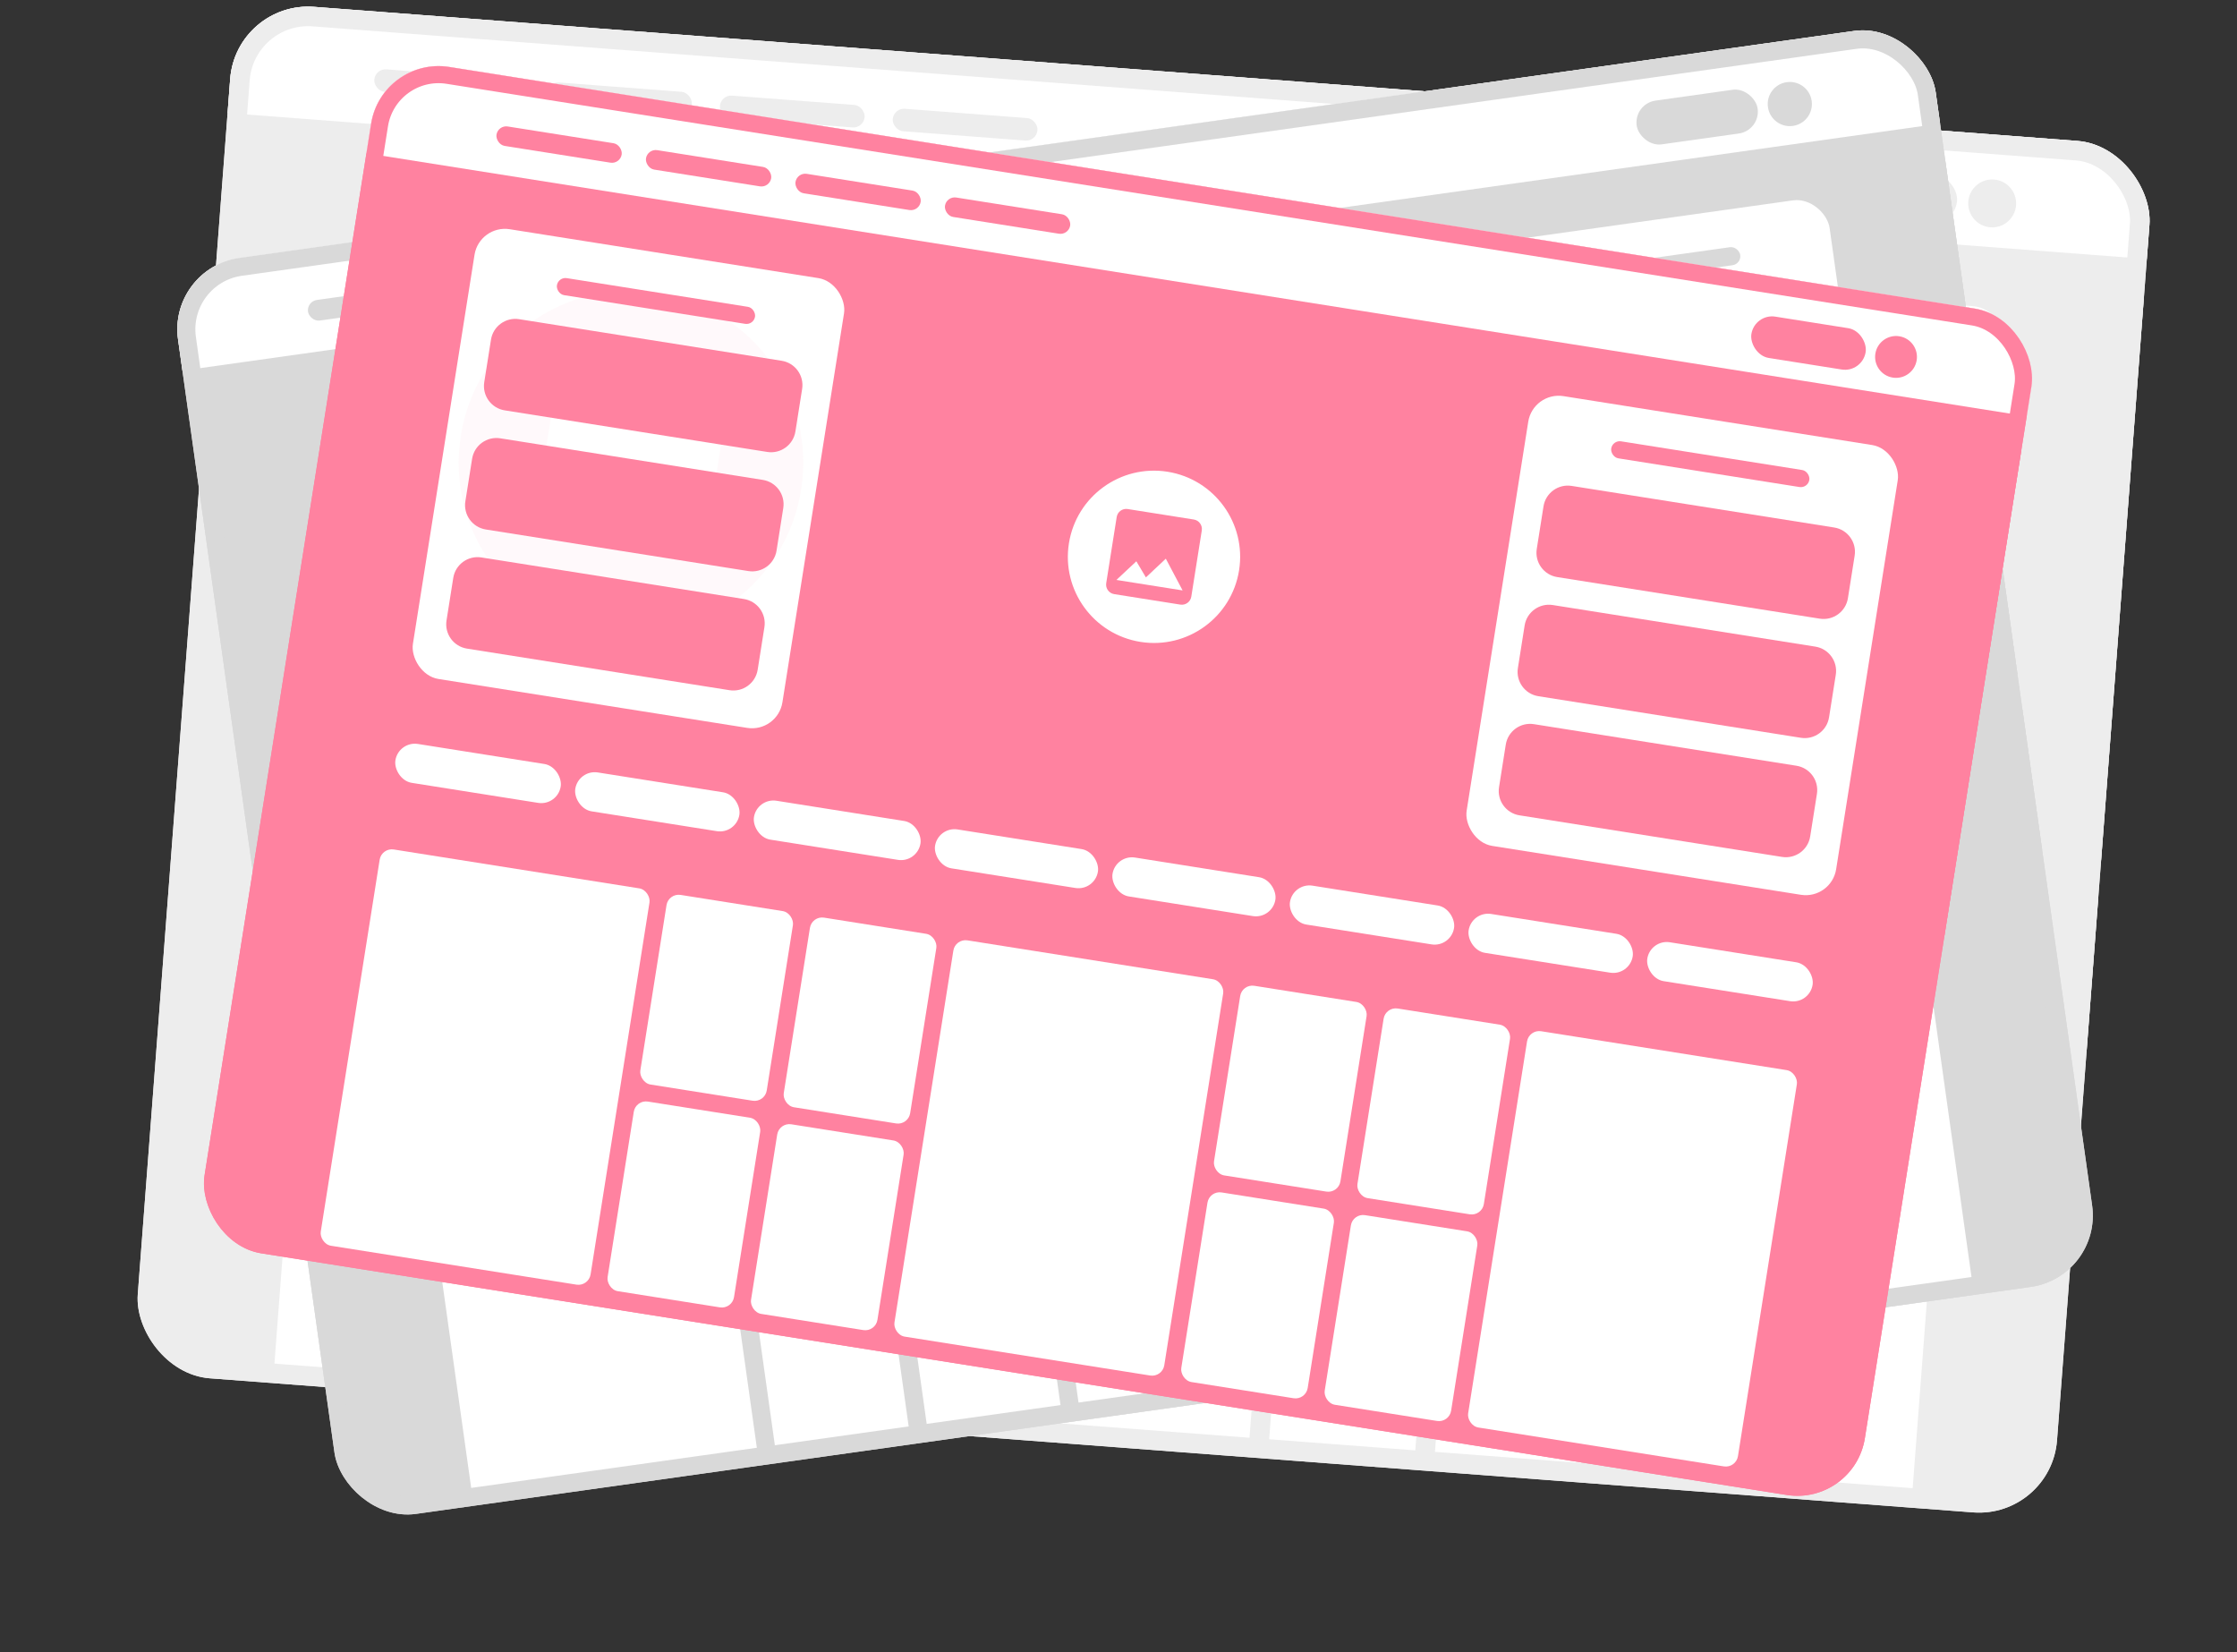 <svg width="524" height="387" viewBox="0 0 524 387" fill="none" xmlns="http://www.w3.org/2000/svg">
<rect x="0" y="0" width="524" height="387" fill="#333333" stroke="none"/>
<g clip-path="url(#clip0_212_5397)">
<rect x="55.307" y="0.216" width="450.865" height="322.141" rx="18.32" transform="rotate(4.348 55.307 0.216)" fill="#EDEDED"/>
<g clip-path="url(#clip1_212_5397)">
<g clip-path="url(#clip2_212_5397)">
<rect width="451.142" height="26.336" transform="translate(55.307 0.216) rotate(4.348)" fill="white"/>
<rect x="427.912" y="39.072" width="31.026" height="11.222" rx="5.611" transform="rotate(4.348 427.912 39.072)" fill="#EDEDED"/>
<g clip-path="url(#clip3_212_5397)">
<path d="M472.247 48.07C472.012 51.16 469.317 53.474 466.227 53.239C463.137 53.004 460.822 50.309 461.057 47.219C461.292 44.129 463.987 41.815 467.077 42.049C470.167 42.284 472.482 44.98 472.247 48.07Z" fill="#EDEDED"/>
</g>
<rect x="87.877" y="16.044" width="33.996" height="5.281" rx="2.64" transform="rotate(4.348 87.877 16.044)" fill="#EDEDED"/>
<rect x="128.357" y="19.122" width="33.996" height="5.281" rx="2.64" transform="rotate(4.348 128.357 19.122)" fill="#EDEDED"/>
<rect x="168.838" y="22.199" width="33.996" height="5.281" rx="2.64" transform="rotate(4.348 168.838 22.199)" fill="#EDEDED"/>
<rect x="209.32" y="25.277" width="33.996" height="5.281" rx="2.64" transform="rotate(4.348 209.32 25.277)" fill="#EDEDED"/>
</g>
<g clip-path="url(#clip4_212_5397)">
<rect width="450.865" height="132.025" transform="translate(52.754 35.62) rotate(4.348)" fill="#EDEDED"/>
<g clip-path="url(#clip5_212_5397)">
<rect x="370.369" y="64.732" width="100.339" height="122.123" rx="8.252" transform="rotate(4.348 370.369 64.732)" fill="white"/>
<g opacity="0.05" clip-path="url(#clip6_212_5397)">
<path d="M462.166 128.646C460.231 154.093 438.034 173.153 412.587 171.219C387.14 169.284 368.08 147.087 370.015 121.64C371.949 96.193 394.146 77.132 419.593 79.067C445.04 81.002 464.101 103.199 462.166 128.646Z" fill="white"/>
<path d="M437.769 144.813L440.493 108.976C440.707 106.16 438.579 103.681 435.763 103.467L399.926 100.743C397.11 100.529 394.631 102.657 394.417 105.473L391.693 141.31C391.479 144.126 393.607 146.604 396.423 146.819L432.26 149.543C435.076 149.757 437.555 147.628 437.769 144.813ZM406.842 128.301L412.656 136.493L422.492 125.629L432.844 141.864L397.007 139.139L406.842 128.301Z" fill="white"/>
</g>
<path d="M375.66 95.257C375.936 91.622 379.107 88.899 382.742 89.175L453.831 94.58C457.466 94.856 460.189 98.027 459.913 101.662L459.037 113.181C458.76 116.817 455.589 119.54 451.954 119.263L380.866 113.859C377.231 113.582 374.508 110.411 374.784 106.776L375.66 95.257Z" fill="#EDEDED"/>
<path d="M373.209 127.51C373.485 123.875 376.656 121.152 380.291 121.428L451.38 126.833C455.015 127.109 457.738 130.28 457.461 133.915L456.586 145.434C456.309 149.07 453.138 151.793 449.503 151.516L378.415 146.112C374.779 145.835 372.056 142.664 372.333 139.029L373.209 127.51Z" fill="#EDEDED"/>
<path d="M370.755 159.763C371.032 156.128 374.203 153.405 377.838 153.681L448.926 159.086C452.562 159.362 455.285 162.533 455.008 166.168L454.132 177.687C453.856 181.323 450.685 184.046 447.05 183.769L375.962 178.365C372.326 178.088 369.603 174.917 369.88 171.282L370.755 159.763Z" fill="#EDEDED"/>
<rect x="392.682" y="76.008" width="53.8" height="4.621" rx="2.31" transform="rotate(4.348 392.682 76.008)" fill="#EDEDED"/>
</g>
<g clip-path="url(#clip7_212_5397)">
<path d="M295.67 118.967C294.703 131.691 283.604 141.221 270.881 140.254C258.157 139.286 248.627 128.188 249.594 115.464C250.562 102.741 261.66 93.21 274.384 94.178C287.107 95.145 296.637 106.244 295.67 118.967Z" fill="white"/>
<path d="M283.469 127.05L284.832 109.132C284.939 107.724 283.874 106.485 282.466 106.378L264.548 105.015C263.14 104.908 261.901 105.973 261.794 107.381L260.431 125.299C260.324 126.707 261.389 127.946 262.797 128.053L280.715 129.416C282.123 129.523 283.362 128.458 283.469 127.05ZM268.006 118.795L270.913 122.891L275.831 117.459L281.007 125.576L263.088 124.214L268.006 118.795Z" fill="#EDEDED"/>
</g>
<rect x="249.072" y="157.132" width="40.928" height="11.222" rx="5.611" transform="rotate(4.348 249.072 157.132)" fill="#EDEDED"/>
<g clip-path="url(#clip8_212_5397)">
<rect x="85.045" y="43.04" width="100.339" height="122.123" rx="8.252" transform="rotate(4.348 85.045 43.04)" fill="white"/>
<g opacity="0.05" clip-path="url(#clip9_212_5397)">
<path d="M176.844 106.954C174.909 132.401 152.712 151.461 127.265 149.527C101.818 147.592 82.758 125.395 84.692 99.948C86.627 74.501 108.824 55.441 134.271 57.375C159.718 59.31 178.778 81.507 176.844 106.954Z" fill="#EDEDED"/>
<path d="M152.444 123.121L155.169 87.284C155.383 84.468 153.254 81.989 150.439 81.775L114.602 79.051C111.786 78.837 109.307 80.965 109.093 83.781L106.369 119.618C106.155 122.434 108.283 124.912 111.099 125.127L146.936 127.851C149.751 128.065 152.23 125.937 152.444 123.121ZM121.518 106.609L127.331 114.801L137.168 103.937L147.52 120.172L111.683 117.447L121.518 106.609Z" fill="white"/>
</g>
<path d="M90.666 73.59C90.942 69.955 94.113 67.232 97.748 67.508L168.837 72.913C172.472 73.189 175.195 76.36 174.918 79.996L174.043 91.514C173.766 95.15 170.595 97.873 166.96 97.596L95.872 92.192C92.236 91.915 89.513 88.744 89.79 85.109L90.666 73.59Z" fill="#EDEDED"/>
<path d="M88.216 105.843C88.493 102.208 91.664 99.485 95.299 99.761L166.387 105.166C170.023 105.442 172.746 108.613 172.469 112.248L171.593 123.767C171.317 127.403 168.146 130.126 164.511 129.849L93.422 124.445C89.787 124.168 87.064 120.997 87.341 117.362L88.216 105.843Z" fill="#EDEDED"/>
<path d="M85.761 138.096C86.038 134.461 89.209 131.738 92.844 132.014L163.932 137.419C167.568 137.695 170.29 140.866 170.014 144.501L169.138 156.02C168.862 159.656 165.691 162.378 162.056 162.102L90.967 156.698C87.332 156.421 84.609 153.25 84.886 149.615L85.761 138.096Z" fill="#EDEDED"/>
<rect x="107.283" y="55.323" width="53.8" height="4.621" rx="2.31" transform="rotate(4.348 107.283 55.323)" fill="#EDEDED"/>
</g>
</g>
<rect width="450.865" height="35.916" transform="translate(42.051 176.399) rotate(4.348)" fill="#EDEDED"/>
<g clip-path="url(#clip10_212_5397)">
<rect x="74.662" y="182.851" width="27.541" height="10.562" rx="5.281" transform="rotate(4.348 74.662 182.851)" fill="white"/>
<g clip-path="url(#clip11_212_5397)">
<path d="M84.794 188.917C84.628 191.098 82.725 192.732 80.544 192.566C78.363 192.4 76.729 190.498 76.895 188.317C77.061 186.135 78.963 184.502 81.145 184.667C83.326 184.833 84.96 186.736 84.794 188.917Z" fill="white"/>
<path d="M82.7 190.302L82.934 187.231C82.952 186.989 82.769 186.777 82.528 186.759L79.456 186.525C79.215 186.507 79.003 186.689 78.984 186.931L78.751 190.002C78.732 190.244 78.915 190.456 79.156 190.474L82.228 190.708C82.469 190.726 82.682 190.544 82.7 190.302ZM80.049 188.887L80.547 189.589L81.391 188.658L82.278 190.05L79.206 189.816L80.049 188.887Z" fill="white"/>
</g>
<g clip-path="url(#clip12_212_5397)">
<path d="M114.888 191.205C114.722 193.386 112.819 195.02 110.638 194.854C108.457 194.688 106.823 192.785 106.989 190.604C107.155 188.423 109.057 186.789 111.238 186.955C113.42 187.121 115.053 189.023 114.888 191.205Z" fill="white"/>
<path d="M112.796 192.59L113.029 189.519C113.048 189.277 112.865 189.065 112.624 189.046L109.552 188.813C109.311 188.795 109.098 188.977 109.08 189.218L108.846 192.29C108.828 192.531 109.01 192.744 109.252 192.762L112.324 192.996C112.565 193.014 112.777 192.832 112.796 192.59ZM110.145 191.175L110.643 191.877L111.486 190.946L112.374 192.338L109.302 192.104L110.145 191.175Z" fill="white"/>
</g>
<rect x="116.453" y="188.014" width="30.366" height="6.601" rx="3.301" transform="rotate(4.348 116.453 188.014)" fill="white"/>
<g clip-path="url(#clip13_212_5397)">
<path d="M162.28 194.808C162.114 196.989 160.212 198.623 158.03 198.457C155.849 198.291 154.216 196.389 154.381 194.207C154.547 192.026 156.45 190.392 158.631 190.558C160.812 190.724 162.446 192.627 162.28 194.808Z" fill="white"/>
<path d="M160.188 196.194L160.422 193.122C160.44 192.881 160.258 192.668 160.016 192.65L156.945 192.416C156.703 192.398 156.491 192.58 156.472 192.822L156.239 195.893C156.221 196.135 156.403 196.347 156.644 196.366L159.716 196.599C159.957 196.617 160.17 196.435 160.188 196.194ZM157.537 194.778L158.036 195.48L158.879 194.549L159.766 195.941L156.694 195.707L157.537 194.778Z" fill="white"/>
</g>
<rect x="163.846" y="191.617" width="21.454" height="6.601" rx="3.301" transform="rotate(4.348 163.846 191.617)" fill="white"/>
<g clip-path="url(#clip14_212_5397)">
<path d="M200.786 197.735C200.62 199.916 198.718 201.55 196.536 201.384C194.355 201.218 192.721 199.316 192.887 197.135C193.053 194.954 194.956 193.32 197.137 193.486C199.318 193.651 200.952 195.554 200.786 197.735Z" fill="white"/>
<path d="M198.694 199.121L198.928 196.049C198.946 195.808 198.764 195.595 198.522 195.577L195.451 195.344C195.209 195.325 194.997 195.508 194.978 195.749L194.745 198.821C194.726 199.062 194.909 199.275 195.15 199.293L198.222 199.526C198.463 199.545 198.676 199.362 198.694 199.121ZM196.043 197.706L196.542 198.408L197.385 197.477L198.272 198.868L195.2 198.635L196.043 197.706Z" fill="white"/>
</g>
<rect x="202.352" y="194.544" width="18.483" height="6.601" rx="3.301" transform="rotate(4.348 202.352 194.544)" fill="white"/>
<g clip-path="url(#clip15_212_5397)">
<path d="M236.329 200.438C236.163 202.619 234.26 204.253 232.079 204.087C229.898 203.921 228.264 202.018 228.43 199.837C228.596 197.656 230.499 196.022 232.68 196.188C234.861 196.354 236.495 198.257 236.329 200.438Z" fill="white"/>
<path d="M234.237 201.823L234.471 198.752C234.489 198.51 234.307 198.298 234.065 198.28L230.994 198.046C230.752 198.028 230.54 198.21 230.521 198.452L230.288 201.523C230.269 201.765 230.452 201.977 230.693 201.995L233.765 202.229C234.006 202.247 234.219 202.065 234.237 201.823ZM231.586 200.408L232.085 201.11L232.928 200.179L233.815 201.571L230.743 201.337L231.586 200.408Z" fill="white"/>
</g>
<rect x="237.895" y="197.247" width="20.134" height="6.601" rx="3.301" transform="rotate(4.348 237.895 197.247)" fill="white"/>
<g clip-path="url(#clip16_212_5397)">
<rect x="316.654" y="200.978" width="143.129" height="10.305" rx="5.153" transform="rotate(4.348 316.654 200.978)" fill="white"/>
</g>
</g>
<g clip-path="url(#clip17_212_5397)">
<rect x="73.342" y="200.233" width="44.889" height="10.562" rx="5.281" transform="rotate(4.348 73.342 200.233)" fill="white"/>
<rect x="122.049" y="203.936" width="44.558" height="10.562" rx="5.281" transform="rotate(4.348 122.049 203.936)" fill="white"/>
<rect x="170.43" y="207.614" width="45.218" height="10.562" rx="5.281" transform="rotate(4.348 170.43 207.614)" fill="white"/>
<rect x="219.467" y="211.342" width="44.228" height="10.562" rx="5.281" transform="rotate(4.348 219.467 211.342)" fill="white"/>
<rect x="267.518" y="214.995" width="44.228" height="10.562" rx="5.281" transform="rotate(4.348 267.518 214.995)" fill="white"/>
<rect x="315.568" y="218.648" width="44.558" height="10.562" rx="5.281" transform="rotate(4.348 315.568 218.648)" fill="white"/>
<rect x="363.947" y="222.326" width="44.558" height="10.562" rx="5.281" transform="rotate(4.348 363.947 222.326)" fill="white"/>
<rect x="412.326" y="226.004" width="44.889" height="10.562" rx="5.281" transform="rotate(4.348 412.326 226.004)" fill="white"/>
</g>
<rect x="71.147" y="229.113" width="73.274" height="107.6" rx="3.301" transform="rotate(4.348 71.147 229.113)" fill="white"/>
<rect x="148.816" y="235.018" width="34.327" height="51.49" rx="3.301" transform="rotate(4.348 148.816 235.018)" fill="white"/>
<rect x="144.562" y="290.967" width="34.327" height="51.49" rx="3.301" transform="rotate(4.348 144.562 290.967)" fill="white"/>
<rect x="187.652" y="237.971" width="34.327" height="51.49" rx="3.301" transform="rotate(4.348 187.652 237.971)" fill="white"/>
<rect x="183.398" y="293.92" width="34.327" height="51.49" rx="3.301" transform="rotate(4.348 183.398 293.92)" fill="white"/>
<rect x="226.486" y="240.923" width="73.274" height="107.6" rx="3.301" transform="rotate(4.348 226.486 240.923)" fill="white"/>
<rect x="304.158" y="246.828" width="34.327" height="51.49" rx="3.301" transform="rotate(4.348 304.158 246.828)" fill="white"/>
<rect x="299.904" y="302.777" width="34.327" height="51.49" rx="3.301" transform="rotate(4.348 299.904 302.777)" fill="white"/>
<rect x="342.992" y="249.781" width="34.327" height="51.49" rx="3.301" transform="rotate(4.348 342.992 249.781)" fill="white"/>
<rect x="338.738" y="305.73" width="34.327" height="51.49" rx="3.301" transform="rotate(4.348 338.738 305.73)" fill="white"/>
<rect x="381.828" y="252.733" width="73.274" height="107.6" rx="3.301" transform="rotate(4.348 381.828 252.733)" fill="white"/>
</g>
</g>
<rect x="57.416" y="2.673" width="446.285" height="317.561" rx="16.03" transform="rotate(4.348 57.416 2.673)" stroke="#EDEDED" stroke-width="4.58"/>
<g>
<g clip-path="url(#clip18_212_5397)">
<rect x="39.352" y="62.759" width="415.764" height="297.061" rx="16.894" transform="rotate(-8 39.352 62.759)" fill="#D9D9D9"/>
<g clip-path="url(#clip19_212_5397)">
<g clip-path="url(#clip20_212_5397)">
<rect width="416.019" height="24.285" transform="translate(39.352 62.759) rotate(-8)" fill="white"/>
<rect x="382.662" y="24.285" width="28.61" height="10.348" rx="5.174" transform="rotate(-8 382.662 24.285)" fill="#D9D9D9"/>
<g clip-path="url(#clip21_212_5397)">
<path d="M424.374 23.649C424.772 26.479 422.8 29.095 419.97 29.493C417.141 29.89 414.524 27.919 414.126 25.089C413.729 22.259 415.7 19.643 418.53 19.245C421.36 18.847 423.976 20.819 424.374 23.649Z" fill="#D9D9D9"/>
</g>
<g clip-path="url(#clip22_212_5397)">
<rect x="71.812" y="70.594" width="31.35" height="4.87" rx="2.435" transform="rotate(-8 71.812 70.594)" fill="#D9D9D9"/>
</g>
<g clip-path="url(#clip23_212_5397)">
<rect x="108.885" y="65.384" width="31.35" height="4.87" rx="2.435" transform="rotate(-8 108.885 65.384)" fill="#D9D9D9"/>
</g>
<g clip-path="url(#clip24_212_5397)">
<rect x="145.957" y="60.174" width="31.35" height="4.87" rx="2.435" transform="rotate(-8 145.957 60.174)" fill="#D9D9D9"/>
</g>
<g clip-path="url(#clip25_212_5397)">
<rect x="183.031" y="54.964" width="31.35" height="4.87" rx="2.435" transform="rotate(-8 183.031 54.964)" fill="#D9D9D9"/>
</g>
</g>
<g clip-path="url(#clip26_212_5397)">
<rect width="415.764" height="121.746" transform="translate(44.033 95.155) rotate(-8)" fill="#D9D9D9"/>
<g clip-path="url(#clip27_212_5397)">
<rect x="335.889" y="58.748" width="92.527" height="112.615" rx="7.609" transform="rotate(-8 335.889 58.748)" fill="white"/>
<g opacity="0.05" clip-path="url(#clip28_212_5397)">
<path d="M431.183 98.221C434.458 121.525 418.221 143.072 394.917 146.348C371.612 149.623 350.065 133.386 346.79 110.081C343.514 86.777 359.751 65.23 383.056 61.955C406.36 58.679 427.908 74.916 431.183 98.221Z" fill="white"/>
<path d="M412.392 117.595L407.779 84.776C407.417 82.197 405.011 80.384 402.432 80.746L369.612 85.359C367.034 85.721 365.22 88.127 365.583 90.706L370.195 123.526C370.558 126.104 372.964 127.918 375.543 127.555L408.362 122.943C410.941 122.58 412.754 120.174 412.392 117.595ZM381.277 108.82L388.129 115.053L394.848 103.327L407.374 115.91L374.554 120.522L381.277 108.82Z" fill="white"/>
</g>
<path d="M346.673 85.202C346.205 81.873 348.525 78.794 351.854 78.326L416.957 69.177C420.287 68.709 423.365 71.028 423.833 74.358L425.315 84.907C425.783 88.236 423.464 91.314 420.134 91.782L355.031 100.932C351.702 101.4 348.624 99.08 348.156 95.751L346.673 85.202Z" fill="#D9D9D9"/>
<path d="M350.826 114.739C350.358 111.41 352.677 108.332 356.007 107.864L421.11 98.714C424.439 98.246 427.517 100.566 427.985 103.895L429.468 114.444C429.936 117.774 427.616 120.852 424.287 121.32L359.184 130.469C355.854 130.937 352.776 128.618 352.308 125.288L350.826 114.739Z" fill="#D9D9D9"/>
<path d="M354.976 144.277C354.508 140.948 356.828 137.869 360.157 137.402L425.26 128.252C428.589 127.784 431.668 130.104 432.135 133.433L433.618 143.982C434.086 147.311 431.766 150.389 428.437 150.857L363.334 160.007C360.005 160.475 356.927 158.155 356.459 154.826L354.976 144.277Z" fill="#D9D9D9"/>
<rect x="358.211" y="64.505" width="49.612" height="4.261" rx="2.131" transform="rotate(-8 358.211 64.505)" fill="#D9D9D9"/>
</g>
<g clip-path="url(#clip29_212_5397)">
<path d="M279.293 122.333C280.93 133.986 272.812 144.759 261.159 146.397C249.507 148.035 238.734 139.916 237.096 128.264C235.458 116.612 243.577 105.838 255.229 104.2C266.881 102.563 277.655 110.681 279.293 122.333Z" fill="white"/>
<path d="M269.896 132.021L267.59 115.611C267.409 114.322 266.205 113.415 264.916 113.597L248.506 115.903C247.217 116.084 246.31 117.287 246.492 118.576L248.798 134.986C248.979 136.276 250.182 137.182 251.472 137.001L267.881 134.695C269.171 134.514 270.077 133.31 269.896 132.021ZM254.338 127.634L257.765 130.75L261.124 124.887L267.387 131.178L250.977 133.485L254.338 127.634Z" fill="#D9D9D9"/>
</g>
<rect x="244.844" y="165.902" width="37.741" height="10.348" rx="5.174" transform="rotate(-8 244.844 165.902)" fill="#D9D9D9"/>
<g clip-path="url(#clip30_212_5397)">
<rect x="74.584" y="95.472" width="92.527" height="112.615" rx="7.609" transform="rotate(-8 74.584 95.472)" fill="white"/>
<g opacity="0.05" clip-path="url(#clip31_212_5397)">
<path d="M169.882 134.944C173.157 158.248 156.92 179.796 133.616 183.071C110.311 186.346 88.764 170.109 85.489 146.805C82.214 123.5 98.451 101.953 121.755 98.678C145.06 95.403 166.607 111.639 169.882 134.944Z" fill="#D9D9D9"/>
<path d="M151.089 154.319L146.477 121.499C146.114 118.921 143.708 117.107 141.129 117.47L108.31 122.082C105.731 122.445 103.918 124.851 104.28 127.43L108.893 160.249C109.255 162.828 111.661 164.641 114.24 164.279L147.059 159.666C149.638 159.304 151.451 156.898 151.089 154.319ZM119.974 145.544L126.826 151.776L133.545 140.051L146.071 152.634L113.252 157.246L119.974 145.544Z" fill="white"/>
</g>
<path d="M85.671 121.883C85.204 118.554 87.523 115.476 90.852 115.008L155.955 105.858C159.285 105.39 162.363 107.71 162.831 111.039L164.313 121.588C164.781 124.917 162.462 127.995 159.132 128.463L94.029 137.613C90.7 138.081 87.622 135.761 87.154 132.432L85.671 121.883Z" fill="#D9D9D9"/>
<path d="M89.824 151.42C89.356 148.091 91.675 145.013 95.005 144.545L160.108 135.395C163.437 134.927 166.515 137.247 166.983 140.576L168.466 151.125C168.934 154.455 166.614 157.533 163.285 158.001L98.182 167.15C94.852 167.618 91.774 165.299 91.306 161.969L89.824 151.42Z" fill="#D9D9D9"/>
<path d="M93.974 180.958C93.506 177.629 95.826 174.55 99.155 174.083L164.258 164.933C167.587 164.465 170.666 166.785 171.133 170.114L172.616 180.663C173.084 183.992 170.764 187.07 167.435 187.538L102.332 196.688C99.003 197.156 95.925 194.836 95.457 191.507L93.974 180.958Z" fill="#D9D9D9"/>
<rect x="97.039" y="102.151" width="49.612" height="4.261" rx="2.131" transform="rotate(-8 97.039 102.151)" fill="#D9D9D9"/>
</g>
</g>
<rect width="415.764" height="33.12" transform="translate(62.152 224.082) rotate(-8)" fill="#D9D9D9"/>
<g clip-path="url(#clip32_212_5397)">
<rect x="92.801" y="223.462" width="25.396" height="9.74" rx="4.87" transform="rotate(-8 92.801 223.462)" fill="white"/>
<g clip-path="url(#clip33_212_5397)">
<path d="M103.123 226.929C103.404 228.927 102.012 230.774 100.014 231.054C98.017 231.335 96.17 229.943 95.889 227.946C95.608 225.948 97 224.101 98.998 223.821C100.995 223.54 102.842 224.932 103.123 226.929Z" fill="white"/>
<path d="M101.51 228.59L101.115 225.777C101.084 225.556 100.877 225.401 100.656 225.432L97.843 225.827C97.622 225.858 97.467 226.064 97.498 226.285L97.893 229.099C97.924 229.32 98.131 229.475 98.352 229.444L101.165 229.049C101.386 229.017 101.541 228.811 101.51 228.59ZM98.843 227.838L99.43 228.372L100.006 227.367L101.08 228.446L98.267 228.841L98.843 227.838Z" fill="white"/>
</g>
<g clip-path="url(#clip34_212_5397)">
<path d="M130.683 223.056C130.964 225.053 129.572 226.9 127.575 227.181C125.577 227.462 123.73 226.07 123.45 224.072C123.169 222.075 124.561 220.228 126.558 219.947C128.556 219.666 130.403 221.058 130.683 223.056Z" fill="white"/>
<path d="M129.073 224.716L128.677 221.903C128.646 221.682 128.44 221.527 128.219 221.558L125.406 221.953C125.185 221.984 125.029 222.191 125.06 222.412L125.456 225.225C125.487 225.446 125.693 225.601 125.914 225.57L128.727 225.175C128.948 225.144 129.104 224.937 129.073 224.716ZM126.406 223.964L126.993 224.499L127.569 223.493L128.642 224.572L125.829 224.967L126.406 223.964Z" fill="white"/>
</g>
<rect x="131.467" y="219.872" width="28.002" height="6.087" rx="3.044" transform="rotate(-8 131.467 219.872)" fill="white"/>
<g clip-path="url(#clip35_212_5397)">
<path d="M174.086 216.956C174.366 218.954 172.975 220.8 170.977 221.081C168.98 221.362 167.133 219.97 166.852 217.973C166.571 215.975 167.963 214.128 169.961 213.847C171.958 213.567 173.805 214.958 174.086 216.956Z" fill="white"/>
<path d="M172.475 218.617L172.08 215.804C172.049 215.583 171.842 215.427 171.621 215.458L168.808 215.854C168.587 215.885 168.432 216.091 168.463 216.312L168.858 219.125C168.889 219.346 169.095 219.501 169.316 219.47L172.13 219.075C172.351 219.044 172.506 218.838 172.475 218.617ZM169.808 217.865L170.395 218.399L170.971 217.394L172.045 218.472L169.232 218.868L169.808 217.865Z" fill="white"/>
</g>
<rect x="174.869" y="213.773" width="19.784" height="6.087" rx="3.044" transform="rotate(-8 174.869 213.773)" fill="white"/>
<g clip-path="url(#clip36_212_5397)">
<path d="M209.349 212C209.63 213.998 208.238 215.844 206.241 216.125C204.243 216.406 202.396 215.014 202.116 213.017C201.835 211.019 203.227 209.172 205.224 208.891C207.222 208.611 209.069 210.002 209.349 212Z" fill="white"/>
<path d="M207.739 213.661L207.343 210.848C207.312 210.627 207.106 210.471 206.885 210.502L204.072 210.898C203.851 210.929 203.695 211.135 203.726 211.356L204.122 214.169C204.153 214.39 204.359 214.546 204.58 214.514L207.393 214.119C207.614 214.088 207.77 213.882 207.739 213.661ZM205.072 212.909L205.659 213.443L206.235 212.438L207.308 213.516L204.495 213.912L205.072 212.909Z" fill="white"/>
</g>
<rect x="210.133" y="208.817" width="17.044" height="6.087" rx="3.044" transform="rotate(-8 210.133 208.817)" fill="white"/>
<g clip-path="url(#clip37_212_5397)">
<path d="M241.9 207.425C242.181 209.423 240.789 211.27 238.792 211.551C236.794 211.831 234.947 210.44 234.667 208.442C234.386 206.444 235.778 204.598 237.775 204.317C239.773 204.036 241.619 205.428 241.9 207.425Z" fill="white"/>
<path d="M240.289 209.086L239.894 206.273C239.863 206.052 239.657 205.897 239.436 205.928L236.623 206.323C236.402 206.354 236.246 206.56 236.277 206.781L236.673 209.594C236.704 209.815 236.91 209.971 237.131 209.94L239.944 209.544C240.165 209.513 240.32 209.307 240.289 209.086ZM237.622 208.334L238.21 208.868L238.786 207.863L239.859 208.942L237.046 209.337L237.622 208.334Z" fill="white"/>
</g>
<rect x="242.684" y="204.242" width="18.566" height="6.087" rx="3.044" transform="rotate(-8 242.684 204.242)" fill="white"/>
<g clip-path="url(#clip38_212_5397)">
<rect x="314.363" y="192.073" width="131.986" height="9.503" rx="4.751" transform="rotate(-8 314.363 192.073)" fill="white"/>
</g>
</g>
<g clip-path="url(#clip39_212_5397)">
<rect x="95.039" y="239.381" width="41.394" height="9.74" rx="4.87" transform="rotate(-8 95.039 239.381)" fill="white"/>
<rect x="139.646" y="233.112" width="41.089" height="9.74" rx="4.87" transform="rotate(-8 139.646 233.112)" fill="white"/>
<rect x="183.953" y="226.885" width="41.698" height="9.74" rx="4.87" transform="rotate(-8 183.953 226.885)" fill="white"/>
<rect x="228.861" y="220.573" width="40.785" height="9.74" rx="4.87" transform="rotate(-8 228.861 220.573)" fill="white"/>
<rect x="272.867" y="214.389" width="40.785" height="9.74" rx="4.87" transform="rotate(-8 272.867 214.389)" fill="white"/>
<rect x="316.871" y="208.204" width="41.089" height="9.74" rx="4.87" transform="rotate(-8 316.871 208.204)" fill="white"/>
<rect x="361.178" y="201.978" width="41.089" height="9.74" rx="4.87" transform="rotate(-8 361.178 201.978)" fill="white"/>
<rect x="405.484" y="195.751" width="41.394" height="9.74" rx="4.87" transform="rotate(-8 405.484 195.751)" fill="white"/>
</g>
<rect x="98.756" y="265.83" width="67.569" height="99.223" rx="3.044" transform="rotate(-8 98.756 265.83)" fill="white"/>
<rect x="169.887" y="255.833" width="31.654" height="47.481" rx="3.044" transform="rotate(-8 169.887 255.833)" fill="white"/>
<rect x="177.088" y="307.072" width="31.654" height="47.481" rx="3.044" transform="rotate(-8 177.088 307.072)" fill="white"/>
<rect x="205.453" y="250.835" width="31.654" height="47.481" rx="3.044" transform="rotate(-8 205.453 250.835)" fill="white"/>
<rect x="212.654" y="302.073" width="31.654" height="47.481" rx="3.044" transform="rotate(-8 212.654 302.073)" fill="white"/>
<rect x="241.018" y="245.836" width="67.569" height="99.223" rx="3.044" transform="rotate(-8 241.018 245.836)" fill="white"/>
<rect x="312.15" y="235.84" width="31.654" height="47.481" rx="3.044" transform="rotate(-8 312.15 235.84)" fill="white"/>
<rect x="319.352" y="287.078" width="31.654" height="47.481" rx="3.044" transform="rotate(-8 319.352 287.078)" fill="white"/>
<rect x="347.715" y="230.841" width="31.654" height="47.481" rx="3.044" transform="rotate(-8 347.715 230.841)" fill="white"/>
<rect x="354.916" y="282.08" width="31.654" height="47.481" rx="3.044" transform="rotate(-8 354.916 282.08)" fill="white"/>
<rect x="383.281" y="225.843" width="67.569" height="99.223" rx="3.044" transform="rotate(-8 383.281 225.843)" fill="white"/>
</g>
</g>
<rect x="41.737" y="64.556" width="411.54" height="292.837" rx="14.782" transform="rotate(-8 41.737 64.556)" stroke="#D9D9D9" stroke-width="4.224"/>
</g>
<g>
<g clip-path="url(#clip40_212_5397)">
<rect x="89.43" y="13.176" width="393.758" height="281.338" rx="16" transform="rotate(9 89.43 13.176)" fill="#FF82A0"/>
<g clip-path="url(#clip41_212_5397)">
<g clip-path="url(#clip42_212_5397)">
<rect width="394" height="23" transform="translate(89.43 13.176) rotate(9)" fill="white"/>
<rect x="411.016" y="73.393" width="27.096" height="9.801" rx="4.9" transform="rotate(9 411.016 73.393)" fill="#FF82A0"/>
<g clip-path="url(#clip43_212_5397)">
<path d="M448.97 84.366C448.547 87.039 446.037 88.862 443.363 88.439C440.69 88.016 438.867 85.506 439.29 82.832C439.713 80.159 442.224 78.336 444.897 78.759C447.57 79.182 449.393 81.693 448.97 84.366Z" fill="#FF82A0"/>
</g>
<g clip-path="url(#clip44_212_5397)">
<rect x="116.66" y="29.261" width="29.69" height="4.612" rx="2.306" transform="rotate(9 116.66 29.261)" fill="#FF82A0"/>
</g>
<g clip-path="url(#clip45_212_5397)">
<rect x="151.68" y="34.808" width="29.69" height="4.612" rx="2.306" transform="rotate(9 151.68 34.808)" fill="#FF82A0"/>
</g>
<g clip-path="url(#clip46_212_5397)">
<rect x="186.697" y="40.354" width="29.69" height="4.612" rx="2.306" transform="rotate(9 186.697 40.354)" fill="#FF82A0"/>
</g>
<g clip-path="url(#clip47_212_5397)">
<rect x="221.717" y="45.901" width="29.69" height="4.612" rx="2.306" transform="rotate(9 221.717 45.901)" fill="#FF82A0"/>
</g>
</g>
<g clip-path="url(#clip48_212_5397)">
<rect width="393.758" height="115.303" transform="translate(84.699 43.813) rotate(9)" fill="#FF82A0"/>
<g clip-path="url(#clip49_212_5397)">
<rect x="359.109" y="91.653" width="87.63" height="106.655" rx="7.206" transform="rotate(9 359.109 91.653)" fill="white"/>
<g opacity="0.05" clip-path="url(#clip50_212_5397)">
<path d="M434.487 153.79C431 175.804 410.329 190.823 388.315 187.336C366.301 183.85 351.282 163.178 354.769 141.164C358.256 119.151 378.928 104.132 400.941 107.618C422.955 111.105 437.974 131.777 434.487 153.79Z" fill="white"/>
<path d="M412.105 166.135L417.015 135.133C417.401 132.697 415.724 130.389 413.288 130.003L382.286 125.093C379.85 124.707 377.542 126.384 377.156 128.82L372.246 159.822C371.86 162.257 373.537 164.566 375.973 164.952L406.975 169.862C409.41 170.248 411.719 168.57 412.105 166.135ZM386.354 149.571L390.834 157.114L400.166 148.354L408.027 163.219L377.025 158.309L386.354 149.571Z" fill="white"/>
</g>
<path d="M361.553 118.599C362.051 115.454 365.004 113.309 368.149 113.807L429.646 123.547C432.791 124.045 434.936 126.998 434.438 130.143L432.86 140.108C432.362 143.252 429.409 145.398 426.264 144.9L364.767 135.16C361.622 134.662 359.477 131.709 359.975 128.564L361.553 118.599Z" fill="#FF82A0"/>
<path d="M357.133 146.5C357.631 143.355 360.585 141.21 363.729 141.708L425.226 151.448C428.371 151.946 430.516 154.899 430.018 158.044L428.44 168.009C427.942 171.154 424.989 173.299 421.844 172.801L360.347 163.061C357.203 162.563 355.057 159.61 355.555 156.465L357.133 146.5Z" fill="#FF82A0"/>
<path d="M352.715 174.401C353.213 171.257 356.167 169.111 359.311 169.609L420.808 179.349C423.953 179.847 426.099 182.801 425.6 185.945L424.022 195.91C423.524 199.055 420.571 201.2 417.426 200.702L355.929 190.962C352.785 190.464 350.639 187.511 351.137 184.366L352.715 174.401Z" fill="#FF82A0"/>
<rect x="377.732" y="103.049" width="46.986" height="4.036" rx="2.018" transform="rotate(9 377.732 103.049)" fill="#FF82A0"/>
</g>
<g clip-path="url(#clip51_212_5397)">
<path d="M290.245 133.571C288.502 144.578 278.166 152.088 267.159 150.344C256.153 148.601 248.643 138.265 250.386 127.258C252.13 116.252 262.466 108.742 273.472 110.485C284.479 112.229 291.989 122.565 290.245 133.571Z" fill="white"/>
<path d="M279.053 139.743L281.508 124.243C281.701 123.025 280.863 121.87 279.645 121.678L264.144 119.222C262.926 119.03 261.772 119.868 261.579 121.086L259.124 136.587C258.931 137.805 259.77 138.959 260.988 139.152L276.488 141.607C277.706 141.8 278.861 140.961 279.053 139.743ZM266.178 131.462L268.418 135.233L273.084 130.853L277.014 138.285L261.514 135.83L266.178 131.462Z" fill="#FF82A0"/>
</g>
<rect x="246.98" y="163.492" width="35.744" height="9.801" rx="4.9" transform="rotate(9 246.98 163.492)" fill="#FF82A0"/>
<g clip-path="url(#clip52_212_5397)">
<rect x="112.281" y="52.56" width="87.63" height="106.655" rx="7.206" transform="rotate(9 112.281 52.56)" fill="white"/>
<g opacity="0.05" clip-path="url(#clip53_212_5397)">
<path d="M187.661 114.697C184.174 136.711 163.502 151.73 141.489 148.243C119.475 144.756 104.456 124.084 107.943 102.071C111.429 80.057 132.101 65.038 154.115 68.525C176.128 72.011 191.147 92.683 187.661 114.697Z" fill="#FF82A0"/>
<path d="M165.277 127.041L170.187 96.04C170.573 93.604 168.895 91.295 166.46 90.909L135.458 85.999C133.022 85.613 130.714 87.291 130.328 89.727L125.418 120.728C125.032 123.164 126.709 125.472 129.145 125.858L160.147 130.768C162.582 131.154 164.891 129.477 165.277 127.041ZM139.526 110.478L144.006 118.02L153.338 109.261L161.199 124.125L130.197 119.215L139.526 110.478Z" fill="white"/>
</g>
<path d="M115.01 79.55C115.508 76.406 118.461 74.26 121.606 74.758L183.103 84.498C186.248 84.996 188.393 87.95 187.895 91.094L186.317 101.059C185.819 104.204 182.866 106.349 179.721 105.851L118.224 96.111C115.079 95.613 112.934 92.66 113.432 89.515L115.01 79.55Z" fill="#FF82A0"/>
<path d="M110.59 107.452C111.088 104.307 114.042 102.161 117.186 102.66L178.683 112.4C181.828 112.898 183.974 115.851 183.475 118.996L181.897 128.96C181.399 132.105 178.446 134.251 175.301 133.753L113.804 124.013C110.66 123.515 108.514 120.561 109.012 117.417L110.59 107.452Z" fill="#FF82A0"/>
<path d="M106.172 135.353C106.67 132.208 109.624 130.063 112.768 130.561L174.265 140.301C177.41 140.799 179.556 143.752 179.057 146.897L177.479 156.862C176.981 160.006 174.028 162.152 170.883 161.654L109.386 151.914C106.242 151.416 104.096 148.463 104.594 145.318L106.172 135.353Z" fill="#FF82A0"/>
<rect x="130.768" y="64.827" width="46.986" height="4.036" rx="2.018" transform="rotate(9 130.768 64.827)" fill="#FF82A0"/>
</g>
</g>
<rect width="338.091" height="16.142" transform="translate(92.902 169.952) rotate(9)" fill="#FF82A0"/>
<g clip-path="url(#clip54_212_5397)">
<rect x="93.342" y="173.524" width="39.203" height="9.224" rx="4.612" transform="rotate(9 93.342 173.524)" fill="white"/>
<rect x="135.479" y="180.198" width="38.915" height="9.224" rx="4.612" transform="rotate(9 135.479 180.198)" fill="white"/>
<rect x="177.33" y="186.826" width="39.491" height="9.224" rx="4.612" transform="rotate(9 177.33 186.826)" fill="white"/>
<rect x="219.752" y="193.545" width="38.626" height="9.224" rx="4.612" transform="rotate(9 219.752 193.545)" fill="white"/>
<rect x="261.318" y="200.129" width="38.626" height="9.224" rx="4.612" transform="rotate(9 261.318 200.129)" fill="white"/>
<rect x="302.887" y="206.712" width="38.915" height="9.224" rx="4.612" transform="rotate(9 302.887 206.712)" fill="white"/>
<rect x="344.738" y="213.341" width="38.915" height="9.224" rx="4.612" transform="rotate(9 344.738 213.341)" fill="white"/>
<rect x="386.59" y="219.97" width="39.203" height="9.224" rx="4.612" transform="rotate(9 386.59 219.97)" fill="white"/>
</g>
<rect x="89.385" y="198.508" width="63.993" height="93.972" rx="2.883" transform="rotate(9 89.385 198.508)" fill="white"/>
<rect x="156.576" y="209.15" width="29.979" height="44.968" rx="2.883" transform="rotate(9 156.576 209.15)" fill="white"/>
<rect x="148.91" y="257.55" width="29.979" height="44.968" rx="2.883" transform="rotate(9 148.91 257.55)" fill="white"/>
<rect x="190.172" y="214.471" width="29.979" height="44.968" rx="2.883" transform="rotate(9 190.172 214.471)" fill="white"/>
<rect x="182.506" y="262.871" width="29.979" height="44.968" rx="2.883" transform="rotate(9 182.506 262.871)" fill="white"/>
<rect x="223.768" y="219.792" width="63.993" height="93.972" rx="2.883" transform="rotate(9 223.768 219.792)" fill="white"/>
<rect x="290.957" y="230.434" width="29.979" height="44.968" rx="2.883" transform="rotate(9 290.957 230.434)" fill="white"/>
<rect x="283.291" y="278.834" width="29.979" height="44.968" rx="2.883" transform="rotate(9 283.291 278.834)" fill="white"/>
<rect x="324.553" y="235.755" width="29.979" height="44.968" rx="2.883" transform="rotate(9 324.553 235.755)" fill="white"/>
<rect x="316.887" y="284.155" width="29.979" height="44.968" rx="2.883" transform="rotate(9 316.887 284.155)" fill="white"/>
<rect x="358.148" y="241.076" width="63.993" height="93.972" rx="2.883" transform="rotate(9 358.148 241.076)" fill="white"/>
</g>
</g>
<rect x="91.092" y="15.464" width="389.758" height="277.338" rx="14" transform="rotate(9 91.092 15.464)" stroke="#FF82A0" stroke-width="4"/>
</g>
<defs>
<clipPath id="clip0_212_5397">
<rect x="55.307" y="0.216" width="450.865" height="322.141" rx="18.32" transform="rotate(4.348 55.307 0.216)" fill="white"/>
</clipPath>
<clipPath id="clip1_212_5397">
<rect width="451.142" height="318.436" fill="white" transform="translate(55.307 0.216) rotate(4.348)"/>
</clipPath>
<clipPath id="clip2_212_5397">
<rect width="451.142" height="26.336" fill="white" transform="translate(55.307 0.216) rotate(4.348)"/>
</clipPath>
<clipPath id="clip3_212_5397">
<rect width="11.222" height="11.222" fill="white" transform="translate(461.482 41.624) rotate(4.348)"/>
</clipPath>
<clipPath id="clip4_212_5397">
<rect width="450.865" height="132.025" fill="white" transform="translate(52.754 35.62) rotate(4.348)"/>
</clipPath>
<clipPath id="clip5_212_5397">
<rect x="370.369" y="64.732" width="100.339" height="122.123" rx="8.252" transform="rotate(4.348 370.369 64.732)" fill="white"/>
</clipPath>
<clipPath id="clip6_212_5397">
<rect width="92.417" height="92.417" fill="white" transform="translate(373.518 75.564) rotate(4.348)"/>
</clipPath>
<clipPath id="clip7_212_5397">
<rect width="46.209" height="46.209" fill="white" transform="translate(251.346 92.426) rotate(4.348)"/>
</clipPath>
<clipPath id="clip8_212_5397">
<rect x="85.045" y="43.04" width="100.339" height="122.123" rx="8.252" transform="rotate(4.348 85.045 43.04)" fill="white"/>
</clipPath>
<clipPath id="clip9_212_5397">
<rect width="92.417" height="92.417" fill="white" transform="translate(88.195 53.872) rotate(4.348)"/>
</clipPath>
<clipPath id="clip10_212_5397">
<rect width="450.865" height="10.562" fill="white" transform="translate(41.75 180.348) rotate(4.348)"/>
</clipPath>
<clipPath id="clip11_212_5397">
<rect width="7.921" height="7.921" fill="white" transform="translate(77.195 184.367) rotate(4.348)"/>
</clipPath>
<clipPath id="clip12_212_5397">
<rect width="7.921" height="7.921" fill="white" transform="translate(107.289 186.655) rotate(4.348)"/>
</clipPath>
<clipPath id="clip13_212_5397">
<rect width="7.921" height="7.921" fill="white" transform="translate(154.682 190.258) rotate(4.348)"/>
</clipPath>
<clipPath id="clip14_212_5397">
<rect width="7.921" height="7.921" fill="white" transform="translate(193.188 193.186) rotate(4.348)"/>
</clipPath>
<clipPath id="clip15_212_5397">
<rect width="7.921" height="7.921" fill="white" transform="translate(228.73 195.888) rotate(4.348)"/>
</clipPath>
<clipPath id="clip16_212_5397">
<rect width="143.129" height="10.305" fill="white" transform="translate(316.654 200.978) rotate(4.348)"/>
</clipPath>
<clipPath id="clip17_212_5397">
<rect width="437.002" height="10.562" fill="white" transform="translate(40.43 197.73) rotate(4.348)"/>
</clipPath>
<clipPath id="clip18_212_5397">
<rect x="39.352" y="62.759" width="415.764" height="297.061" rx="16.894" transform="rotate(-8 39.352 62.759)" fill="white"/>
</clipPath>
<clipPath id="clip19_212_5397">
<rect width="416.019" height="293.645" fill="white" transform="translate(39.352 62.759) rotate(-8)"/>
</clipPath>
<clipPath id="clip20_212_5397">
<rect width="416.019" height="24.285" fill="white" transform="translate(39.352 62.759) rotate(-8)"/>
</clipPath>
<clipPath id="clip21_212_5397">
<rect width="10.348" height="10.348" fill="white" transform="translate(413.406 19.965) rotate(-8)"/>
</clipPath>
<clipPath id="clip22_212_5397">
<rect x="68.893" y="67.316" width="36.219" height="12.175" rx="1.217" transform="rotate(-8 68.893 67.316)" fill="white"/>
</clipPath>
<clipPath id="clip23_212_5397">
<rect x="105.965" y="62.106" width="36.219" height="12.175" rx="1.217" transform="rotate(-8 105.965 62.106)" fill="white"/>
</clipPath>
<clipPath id="clip24_212_5397">
<rect x="143.037" y="56.896" width="36.219" height="12.175" rx="1.217" transform="rotate(-8 143.037 56.896)" fill="white"/>
</clipPath>
<clipPath id="clip25_212_5397">
<rect x="180.111" y="51.686" width="36.219" height="12.175" rx="1.217" transform="rotate(-8 180.111 51.686)" fill="white"/>
</clipPath>
<clipPath id="clip26_212_5397">
<rect width="415.764" height="121.746" fill="white" transform="translate(44.033 95.155) rotate(-8)"/>
</clipPath>
<clipPath id="clip27_212_5397">
<rect x="335.889" y="58.748" width="92.527" height="112.615" rx="7.609" transform="rotate(-8 335.889 58.748)" fill="white"/>
</clipPath>
<clipPath id="clip28_212_5397">
<rect width="85.222" height="85.222" fill="white" transform="translate(340.859 67.885) rotate(-8)"/>
</clipPath>
<clipPath id="clip29_212_5397">
<rect width="42.611" height="42.611" fill="white" transform="translate(234.131 107.166) rotate(-8)"/>
</clipPath>
<clipPath id="clip30_212_5397">
<rect x="74.584" y="95.472" width="92.527" height="112.615" rx="7.609" transform="rotate(-8 74.584 95.472)" fill="white"/>
</clipPath>
<clipPath id="clip31_212_5397">
<rect width="85.222" height="85.222" fill="white" transform="translate(79.559 104.608) rotate(-8)"/>
</clipPath>
<clipPath id="clip32_212_5397">
<rect width="415.764" height="9.74" fill="white" transform="translate(62.66 227.698) rotate(-8)"/>
</clipPath>
<clipPath id="clip33_212_5397">
<rect width="7.305" height="7.305" fill="white" transform="translate(95.381 224.329) rotate(-8)"/>
</clipPath>
<clipPath id="clip34_212_5397">
<rect width="7.305" height="7.305" fill="white" transform="translate(122.941 220.456) rotate(-8)"/>
</clipPath>
<clipPath id="clip35_212_5397">
<rect width="7.305" height="7.305" fill="white" transform="translate(166.344 214.356) rotate(-8)"/>
</clipPath>
<clipPath id="clip36_212_5397">
<rect width="7.305" height="7.305" fill="white" transform="translate(201.607 209.4) rotate(-8)"/>
</clipPath>
<clipPath id="clip37_212_5397">
<rect width="7.305" height="7.305" fill="white" transform="translate(234.158 204.825) rotate(-8)"/>
</clipPath>
<clipPath id="clip38_212_5397">
<rect width="131.986" height="9.503" fill="white" transform="translate(314.363 192.073) rotate(-8)"/>
</clipPath>
<clipPath id="clip39_212_5397">
<rect width="402.98" height="9.74" fill="white" transform="translate(64.898 243.617) rotate(-8)"/>
</clipPath>
<clipPath id="clip40_212_5397">
<rect x="89.43" y="13.176" width="393.758" height="281.338" rx="16" transform="rotate(9 89.43 13.176)" fill="white"/>
</clipPath>
<clipPath id="clip41_212_5397">
<rect width="394" height="278.103" fill="white" transform="translate(89.43 13.176) rotate(9)"/>
</clipPath>
<clipPath id="clip42_212_5397">
<rect width="394" height="23" fill="white" transform="translate(89.43 13.176) rotate(9)"/>
</clipPath>
<clipPath id="clip43_212_5397">
<rect width="9.801" height="9.801" fill="white" transform="translate(440.057 77.992) rotate(9)"/>
</clipPath>
<clipPath id="clip44_212_5397">
<rect x="114.924" y="25.484" width="34.303" height="11.53" rx="1.153" transform="rotate(9 114.924 25.484)" fill="white"/>
</clipPath>
<clipPath id="clip45_212_5397">
<rect x="149.943" y="31.03" width="34.303" height="11.53" rx="1.153" transform="rotate(9 149.943 31.03)" fill="white"/>
</clipPath>
<clipPath id="clip46_212_5397">
<rect x="184.961" y="36.577" width="34.303" height="11.53" rx="1.153" transform="rotate(9 184.961 36.577)" fill="white"/>
</clipPath>
<clipPath id="clip47_212_5397">
<rect x="219.98" y="42.123" width="34.303" height="11.53" rx="1.153" transform="rotate(9 219.98 42.123)" fill="white"/>
</clipPath>
<clipPath id="clip48_212_5397">
<rect width="393.758" height="115.303" fill="white" transform="translate(84.699 43.813) rotate(9)"/>
</clipPath>
<clipPath id="clip49_212_5397">
<rect x="359.109" y="91.653" width="87.63" height="106.655" rx="7.206" transform="rotate(9 359.109 91.653)" fill="white"/>
</clipPath>
<clipPath id="clip50_212_5397">
<rect width="80.712" height="80.712" fill="white" transform="translate(361.082 101.305) rotate(9)"/>
</clipPath>
<clipPath id="clip51_212_5397">
<rect width="40.356" height="40.356" fill="white" transform="translate(253.543 107.329) rotate(9)"/>
</clipPath>
<clipPath id="clip52_212_5397">
<rect x="112.281" y="52.56" width="87.63" height="106.655" rx="7.206" transform="rotate(9 112.281 52.56)" fill="white"/>
</clipPath>
<clipPath id="clip53_212_5397">
<rect width="80.712" height="80.712" fill="white" transform="translate(114.256 62.212) rotate(9)"/>
</clipPath>
<clipPath id="clip54_212_5397">
<rect width="338.091" height="9.224" fill="white" transform="translate(92.361 173.368) rotate(9)"/>
</clipPath>
</defs>
</svg>
